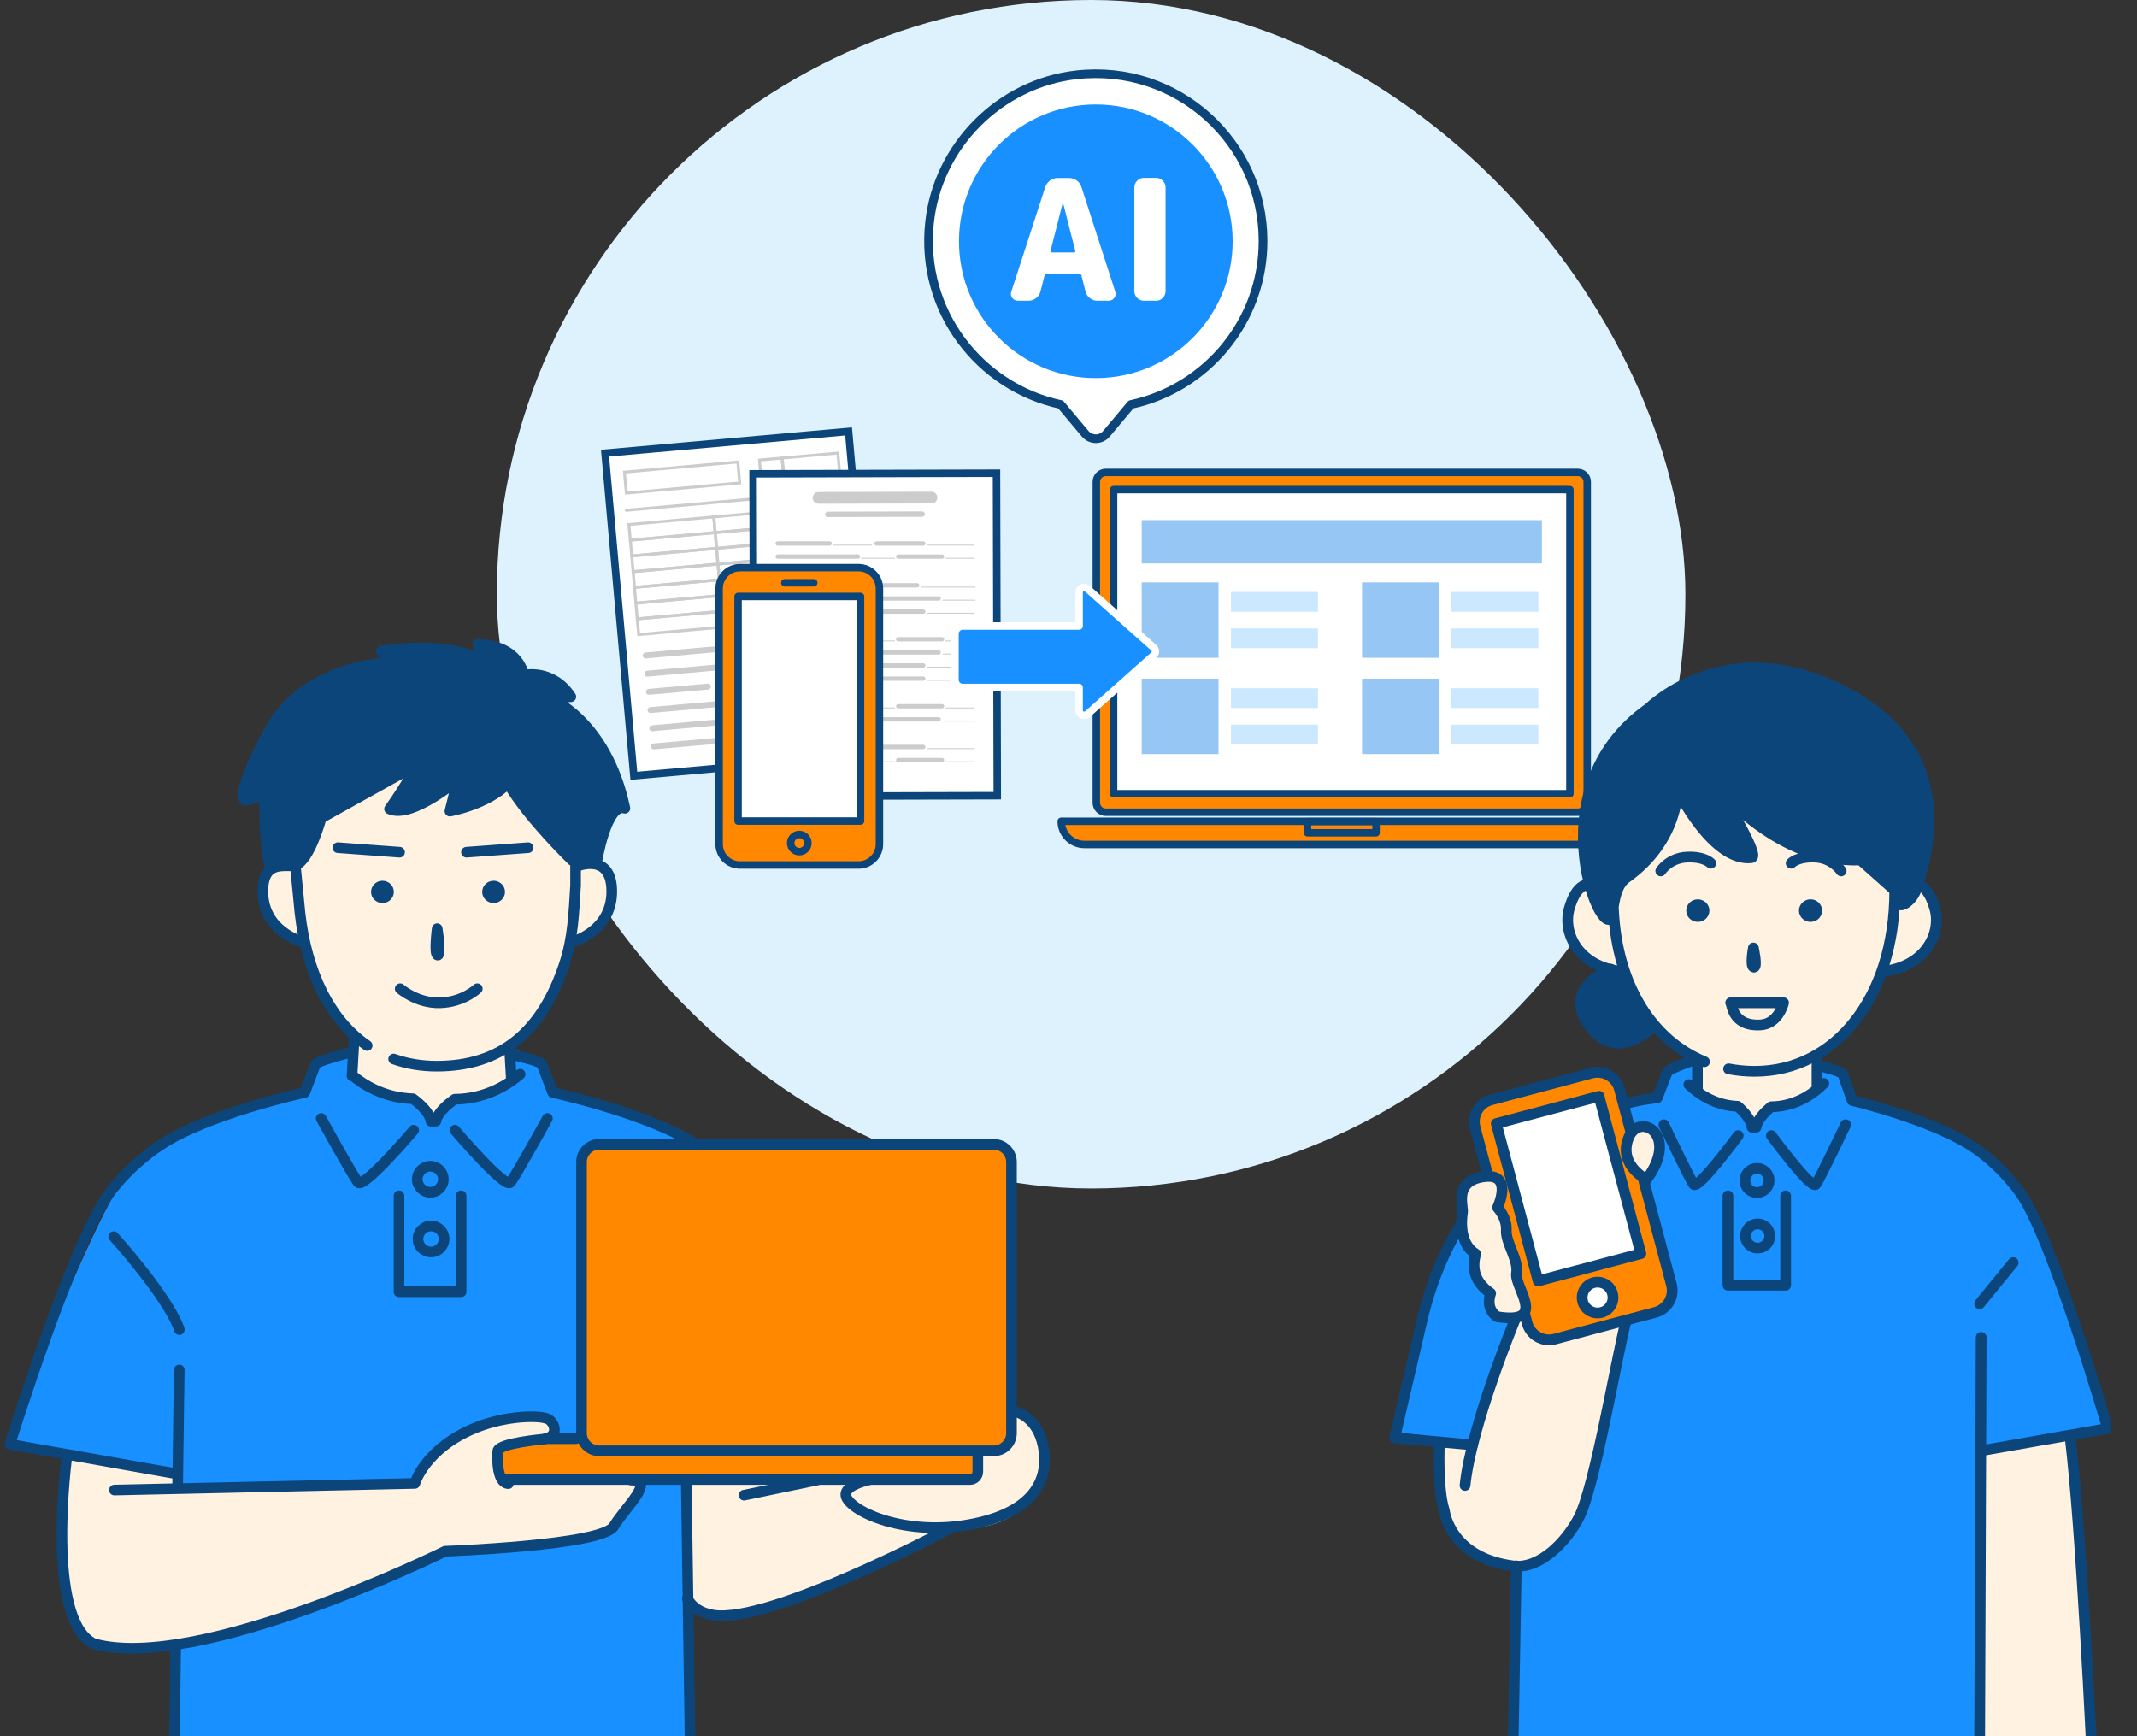 <svg width="400" height="325" viewBox="0 0 400 325" fill="none" xmlns="http://www.w3.org/2000/svg">
<rect x="0" y="0" width="400" height="325" fill="#333333" stroke="none"/>
<g clip-path="url(#clip0_20986_10443)">
<rect x="93" width="222.469" height="222.469" rx="111.234" fill="#DEF2FD"/>
<path d="M158.835 80.758L113.25 84.826L118.64 145.219L164.225 141.151L158.835 80.758Z" fill="white" stroke="#0C457A" stroke-width="1.399" stroke-miterlimit="10"/>
<path d="M157.667 92.188L117.254 95.795C117.102 95.805 116.968 95.7 116.949 95.547C116.939 95.394 117.044 95.26 117.197 95.242L157.609 91.634C157.762 91.625 157.896 91.73 157.915 91.882C157.924 92.035 157.819 92.169 157.667 92.188Z" fill="#CCCCCC"/>
<path d="M138.756 90.651L116.99 92.598L116.589 88.132L138.356 86.186L138.756 90.651ZM117.477 92.007L138.165 90.155L137.859 86.768L117.171 88.619L117.477 92.007Z" fill="#CCCCCC"/>
<path d="M134.158 99.946L117.736 101.415L117.421 97.932L133.843 96.463L134.158 99.946ZM118.222 100.824L133.567 99.45L133.357 97.045L118.012 98.419L118.222 100.824Z" fill="#CCCCCC"/>
<path d="M158.226 97.798L133.616 99.993L133.302 96.51L157.912 94.315L158.226 97.798ZM134.113 99.402L157.635 97.302L157.425 94.897L133.903 96.997L134.113 99.402Z" fill="#CCCCCC"/>
<path d="M134.427 102.885L118.004 104.355L117.689 100.872L134.112 99.402L134.427 102.885ZM118.491 103.763L133.835 102.389L133.625 99.984L118.281 101.359L118.491 103.763Z" fill="#CCCCCC"/>
<path d="M158.491 100.738L133.881 102.933L133.566 99.45L158.176 97.255L158.491 100.738ZM134.377 102.351L157.9 100.251L157.69 97.847L134.167 99.946L134.377 102.351Z" fill="#CCCCCC"/>
<path d="M134.68 105.833L118.257 107.302L117.942 103.819L134.365 102.35L134.68 105.833ZM118.753 106.711L134.098 105.336L133.888 102.932L118.544 104.306L118.753 106.711Z" fill="#CCCCCC"/>
<path d="M158.747 103.688L147.811 104.661L147.496 101.178L158.432 100.205L158.747 103.688ZM148.307 104.07L158.165 103.192L157.955 100.787L148.098 101.665L148.307 104.07Z" fill="#CCCCCC"/>
<path d="M134.948 108.775L118.526 110.245L118.211 106.762L134.633 105.292L134.948 108.775ZM119.012 109.653L134.357 108.279L134.147 105.874L118.802 107.248L119.012 109.653Z" fill="#CCCCCC"/>
<path d="M159.015 106.626L148.08 107.599L147.765 104.116L158.7 103.143L159.015 106.626ZM148.576 107.017L158.433 106.139L158.223 103.734L148.366 104.612L148.576 107.017Z" fill="#CCCCCC"/>
<path d="M148.354 104.612L134.146 105.881L133.831 102.398L148.04 101.129L148.354 104.612ZM134.632 105.289L147.763 104.116L147.553 101.711L134.422 102.885L134.632 105.289Z" fill="#CCCCCC"/>
<path d="M135.194 111.721L118.771 113.191L118.457 109.708L134.879 108.238L135.194 111.721ZM119.258 112.599L134.602 111.225L134.392 108.82L119.048 110.194L119.258 112.599Z" fill="#CCCCCC"/>
<path d="M159.262 109.575L134.652 111.77L134.337 108.287L158.947 106.092L159.262 109.575ZM135.149 111.178L158.671 109.079L158.461 106.674L134.939 108.773L135.149 111.178Z" fill="#CCCCCC"/>
<path d="M135.459 114.672L119.036 116.142L118.721 112.659L135.144 111.189L135.459 114.672ZM119.523 115.55L134.867 114.176L134.657 111.772L119.313 113.146L119.523 115.55Z" fill="#CCCCCC"/>
<path d="M159.527 112.524L134.917 114.719L134.602 111.236L159.212 109.041L159.527 112.524ZM135.413 114.127L158.935 112.028L158.725 109.623L135.203 111.722L135.413 114.127Z" fill="#CCCCCC"/>
<path d="M135.72 117.61L119.297 119.08L118.982 115.596L135.405 114.127L135.72 117.61ZM119.784 118.488L135.128 117.114L134.918 114.709L119.574 116.083L119.784 118.488Z" fill="#CCCCCC"/>
<path d="M159.786 115.463L148.851 116.437L148.536 112.954L159.472 111.98L159.786 115.463ZM149.347 115.855L159.204 114.977L158.994 112.572L149.137 113.45L149.347 115.855Z" fill="#CCCCCC"/>
<path d="M149.394 116.387L135.185 117.656L134.87 114.173L149.079 112.904L149.394 116.387ZM135.672 117.074L148.802 115.901L148.592 113.496L135.462 114.67L135.672 117.074Z" fill="#CCCCCC"/>
<path d="M148.619 107.552L134.41 108.821L134.095 105.338L148.304 104.069L148.619 107.552ZM134.897 108.239L148.027 107.066L147.818 104.661L134.687 105.835L134.897 108.239Z" fill="#CCCCCC"/>
<path d="M147.047 89.906L142.257 90.336L141.856 85.87L146.647 85.44L147.047 89.906ZM142.744 89.754L146.456 89.42L146.15 86.032L142.438 86.366L142.744 89.754Z" fill="#CCCCCC"/>
<path d="M157.476 88.981L146.502 89.964L146.101 85.499L157.075 84.516L157.476 88.981ZM146.998 89.373L156.894 88.485L156.589 85.098L146.693 85.985L146.998 89.373Z" fill="#CCCCCC"/>
<path d="M137.813 121.742L120.903 123.25C120.598 123.278 120.331 123.049 120.302 122.744C120.274 122.439 120.503 122.172 120.808 122.143L137.717 120.635C138.023 120.607 138.29 120.836 138.318 121.141C138.347 121.446 138.118 121.714 137.813 121.742Z" fill="#CCCCCC"/>
<path d="M138.72 131.961L121.811 133.469C121.505 133.497 121.238 133.268 121.209 132.963C121.181 132.658 121.41 132.39 121.715 132.362L138.624 130.854C138.93 130.825 139.197 131.054 139.226 131.36C139.254 131.665 139.025 131.932 138.72 131.961Z" fill="#CCCCCC"/>
<path d="M139.332 138.767L122.423 140.274C122.118 140.303 121.851 140.074 121.822 139.769C121.793 139.463 122.022 139.196 122.328 139.167L139.237 137.66C139.542 137.631 139.809 137.86 139.838 138.165C139.867 138.471 139.638 138.738 139.332 138.767Z" fill="#CCCCCC"/>
<path d="M135.834 125.349L121.206 126.656C120.9 126.685 120.633 126.456 120.605 126.15C120.576 125.845 120.805 125.578 121.11 125.549L135.739 124.242C136.044 124.213 136.312 124.442 136.34 124.747C136.369 125.053 136.14 125.32 135.834 125.349Z" fill="#CCCCCC"/>
<path d="M136.746 135.57L122.117 136.878C121.812 136.906 121.544 136.677 121.516 136.372C121.487 136.066 121.716 135.799 122.021 135.771L136.65 134.463C136.955 134.435 137.223 134.664 137.251 134.969C137.28 135.274 137.051 135.542 136.746 135.57Z" fill="#CCCCCC"/>
<path d="M132.566 129.073L121.516 130.056C121.21 130.085 120.943 129.856 120.915 129.55C120.886 129.245 121.115 128.978 121.42 128.949L132.471 127.966C132.776 127.938 133.043 128.167 133.072 128.472C133.1 128.777 132.871 129.045 132.566 129.073Z" fill="#CCCCCC"/>
<path d="M158.947 119.852L142.038 121.359C141.732 121.388 141.465 121.159 141.436 120.853C141.408 120.548 141.637 120.281 141.942 120.252L158.851 118.745C159.157 118.716 159.424 118.945 159.453 119.25C159.481 119.556 159.252 119.823 158.947 119.852Z" fill="#CCCCCC"/>
<path d="M159.854 130.07L142.945 131.578C142.639 131.607 142.372 131.378 142.344 131.072C142.315 130.767 142.544 130.5 142.849 130.471L159.759 128.963C160.064 128.935 160.331 129.164 160.36 129.469C160.388 129.774 160.159 130.042 159.854 130.07Z" fill="#CCCCCC"/>
<path d="M160.466 136.885L143.557 138.392C143.252 138.421 142.985 138.192 142.956 137.887C142.927 137.581 143.156 137.314 143.462 137.286L160.371 135.778C160.676 135.749 160.944 135.978 160.972 136.284C161.001 136.589 160.772 136.856 160.466 136.885Z" fill="#CCCCCC"/>
<path d="M156.961 123.458L142.332 124.765C142.027 124.794 141.76 124.565 141.731 124.26C141.703 123.954 141.932 123.687 142.237 123.658L156.866 122.351C157.171 122.322 157.438 122.551 157.467 122.857C157.495 123.162 157.266 123.429 156.961 123.458Z" fill="#CCCCCC"/>
<path d="M157.88 133.68L143.251 134.987C142.946 135.016 142.679 134.787 142.65 134.481C142.621 134.176 142.85 133.909 143.156 133.88L157.784 132.573C158.09 132.544 158.357 132.773 158.385 133.078C158.414 133.384 158.185 133.651 157.88 133.68Z" fill="#CCCCCC"/>
<path d="M153.7 127.191L142.65 128.174C142.345 128.203 142.077 127.974 142.049 127.669C142.02 127.363 142.249 127.096 142.555 127.067L153.605 126.084C153.91 126.056 154.177 126.285 154.206 126.59C154.235 126.896 154.006 127.163 153.7 127.191Z" fill="#CCCCCC"/>
<path d="M186.523 88.583L140.958 88.694L141.105 149.06L186.67 148.949L186.523 88.583Z" fill="white" stroke="#0C457A" stroke-width="1.399" stroke-miterlimit="10"/>
<path d="M174.351 94.241L153.214 94.298C152.613 94.298 152.117 93.811 152.117 93.201C152.117 92.599 152.604 92.103 153.214 92.103L174.351 92.046C174.952 92.046 175.448 92.533 175.448 93.143C175.448 93.745 174.962 94.241 174.351 94.241Z" fill="#CCCCCC"/>
<path d="M172.597 96.742L154.963 96.79C154.686 96.79 154.457 96.57 154.457 96.284C154.457 96.007 154.676 95.778 154.963 95.778L172.597 95.731C172.874 95.731 173.103 95.95 173.103 96.236C173.103 96.513 172.883 96.742 172.597 96.742Z" fill="#CCCCCC"/>
<path d="M152.385 109.978H145.572C145.343 109.978 145.161 109.797 145.161 109.568C145.161 109.339 145.343 109.157 145.572 109.157H152.385C152.614 109.157 152.795 109.339 152.795 109.568C152.795 109.797 152.614 109.978 152.385 109.978Z" fill="#CCCCCC"/>
<path d="M171.668 109.978H164.072C163.843 109.978 163.662 109.797 163.662 109.568C163.662 109.339 163.843 109.157 164.072 109.157H171.668C171.897 109.157 172.078 109.339 172.078 109.568C172.078 109.797 171.897 109.978 171.668 109.978Z" fill="#CCCCCC"/>
<path d="M163.173 109.808H153.22C153.172 109.808 153.134 109.846 153.134 109.893V109.903C153.134 109.95 153.172 109.989 153.22 109.989H163.173C163.22 109.989 163.258 109.95 163.258 109.903V109.893C163.258 109.846 163.22 109.808 163.173 109.808Z" fill="#CCCCCC"/>
<path d="M182.52 109.808H172.567C172.52 109.808 172.481 109.846 172.481 109.893V109.903C172.481 109.95 172.52 109.989 172.567 109.989H182.52C182.567 109.989 182.606 109.95 182.606 109.903V109.893C182.606 109.846 182.567 109.808 182.52 109.808Z" fill="#CCCCCC"/>
<path d="M182.356 114.712H173.539C173.491 114.712 173.453 114.75 173.453 114.798C173.453 114.846 173.491 114.884 173.539 114.884H182.356C182.404 114.884 182.442 114.846 182.442 114.798C182.442 114.75 182.404 114.712 182.356 114.712Z" fill="#CCCCCC"/>
<path d="M155.284 114.893H145.56C145.331 114.893 145.15 114.712 145.15 114.483C145.15 114.254 145.331 114.072 145.56 114.072H155.284C155.513 114.072 155.695 114.254 155.695 114.483C155.695 114.712 155.513 114.893 155.284 114.893Z" fill="#CCCCCC"/>
<path d="M172.813 114.893H164.072C163.843 114.893 163.662 114.712 163.662 114.483C163.662 114.254 163.843 114.072 164.072 114.072H172.813C173.042 114.072 173.224 114.254 173.224 114.483C173.224 114.712 173.042 114.893 172.813 114.893Z" fill="#CCCCCC"/>
<path d="M163.169 114.712H155.964C155.917 114.712 155.878 114.75 155.878 114.798C155.878 114.846 155.917 114.884 155.964 114.884H163.169C163.217 114.884 163.255 114.846 163.255 114.798C163.255 114.75 163.217 114.712 163.169 114.712Z" fill="#CCCCCC"/>
<path d="M157.652 112.44H145.572C145.343 112.44 145.161 112.258 145.161 112.029C145.161 111.8 145.343 111.619 145.572 111.619H157.652C157.882 111.619 158.063 111.8 158.063 112.029C158.063 112.258 157.882 112.44 157.652 112.44Z" fill="#CCCCCC"/>
<path d="M175.697 111.628H164.084C163.857 111.628 163.673 111.81 163.673 112.033C163.673 112.257 163.857 112.439 164.084 112.439H175.697C175.923 112.439 176.107 112.257 176.107 112.033C176.107 111.81 175.923 111.628 175.697 111.628Z" fill="#CCCCCC"/>
<path d="M163.168 112.258H158.425C158.378 112.258 158.339 112.296 158.339 112.344C158.339 112.391 158.378 112.43 158.425 112.43H163.168C163.216 112.43 163.254 112.391 163.254 112.344C163.254 112.296 163.216 112.258 163.168 112.258Z" fill="#CCCCCC"/>
<path d="M182.512 112.258H176.491C176.443 112.258 176.405 112.296 176.405 112.344C176.405 112.391 176.443 112.43 176.491 112.43H182.512C182.56 112.43 182.598 112.391 182.598 112.344C182.598 112.296 182.56 112.258 182.512 112.258Z" fill="#CCCCCC"/>
<path d="M182.356 124.796H173.539C173.491 124.796 173.453 124.834 173.453 124.882C173.453 124.929 173.491 124.968 173.539 124.968H182.356C182.404 124.968 182.442 124.929 182.442 124.882C182.442 124.834 182.404 124.796 182.356 124.796Z" fill="#CCCCCC"/>
<path d="M155.284 124.977H145.56C145.331 124.977 145.15 124.796 145.15 124.567C145.15 124.338 145.331 124.156 145.56 124.156H155.284C155.513 124.156 155.695 124.338 155.695 124.567C155.695 124.796 155.513 124.977 155.284 124.977Z" fill="#CCCCCC"/>
<path d="M172.813 124.977H164.072C163.843 124.977 163.662 124.796 163.662 124.567C163.662 124.338 163.843 124.156 164.072 124.156H172.813C173.042 124.156 173.224 124.338 173.224 124.567C173.224 124.796 173.042 124.977 172.813 124.977Z" fill="#CCCCCC"/>
<path d="M163.169 124.796H155.964C155.917 124.796 155.878 124.834 155.878 124.882C155.878 124.929 155.917 124.968 155.964 124.968H163.169C163.217 124.968 163.255 124.929 163.255 124.882C163.255 124.834 163.217 124.796 163.169 124.796Z" fill="#CCCCCC"/>
<path d="M157.643 121.705H145.572C145.345 121.705 145.161 121.887 145.161 122.111C145.161 122.335 145.345 122.516 145.572 122.516H157.643C157.87 122.516 158.053 122.335 158.053 122.111C158.053 121.887 157.87 121.705 157.643 121.705Z" fill="#CCCCCC"/>
<path d="M175.695 122.526H164.072C163.843 122.526 163.662 122.344 163.662 122.115C163.662 121.886 163.843 121.705 164.072 121.705H175.695C175.924 121.705 176.105 121.886 176.105 122.115C176.105 122.344 175.924 122.526 175.695 122.526Z" fill="#CCCCCC"/>
<path d="M163.168 122.345H158.425C158.378 122.345 158.339 122.383 158.339 122.431C158.339 122.478 158.378 122.516 158.425 122.516H163.168C163.216 122.516 163.254 122.478 163.254 122.431C163.254 122.383 163.216 122.345 163.168 122.345Z" fill="#CCCCCC"/>
<path d="M182.512 122.345H176.491C176.443 122.345 176.405 122.383 176.405 122.431C176.405 122.478 176.443 122.516 176.491 122.516H182.512C182.56 122.516 182.598 122.478 182.598 122.431C182.598 122.383 182.56 122.345 182.512 122.345Z" fill="#CCCCCC"/>
<path d="M160.572 120.064H145.572C145.343 120.064 145.161 119.883 145.161 119.653C145.161 119.424 145.343 119.243 145.572 119.243H160.572C160.802 119.243 160.983 119.424 160.983 119.653C160.983 119.883 160.802 120.064 160.572 120.064Z" fill="#CCCCCC"/>
<path d="M176.322 119.252H168.125C167.898 119.252 167.714 119.434 167.714 119.658C167.714 119.881 167.898 120.063 168.125 120.063H176.322C176.548 120.063 176.732 119.881 176.732 119.658C176.732 119.434 176.548 119.252 176.322 119.252Z" fill="#CCCCCC"/>
<path d="M167.429 119.893H161.207C161.16 119.893 161.122 119.931 161.122 119.978C161.122 120.026 161.16 120.064 161.207 120.064H167.429C167.477 120.064 167.515 120.026 167.515 119.978C167.515 119.931 167.477 119.893 167.429 119.893Z" fill="#CCCCCC"/>
<path d="M182.362 119.893H177.028C176.98 119.893 176.942 119.931 176.942 119.978C176.942 120.026 176.98 120.064 177.028 120.064H182.362C182.41 120.064 182.448 120.026 182.448 119.978C182.448 119.931 182.41 119.893 182.362 119.893Z" fill="#CCCCCC"/>
<path d="M182.356 140.055H173.539C173.491 140.055 173.453 140.093 173.453 140.141C173.453 140.188 173.491 140.226 173.539 140.226H182.356C182.404 140.226 182.442 140.188 182.442 140.141C182.442 140.093 182.404 140.055 182.356 140.055Z" fill="#CCCCCC"/>
<path d="M155.286 139.424H145.572C145.345 139.424 145.161 139.605 145.161 139.829C145.161 140.053 145.345 140.235 145.572 140.235H155.286C155.513 140.235 155.696 140.053 155.696 139.829C155.696 139.605 155.513 139.424 155.286 139.424Z" fill="#CCCCCC"/>
<path d="M172.813 140.236H164.072C163.843 140.236 163.662 140.054 163.662 139.825C163.662 139.596 163.843 139.415 164.072 139.415H172.813C173.042 139.415 173.223 139.596 173.223 139.825C173.223 140.054 173.042 140.236 172.813 140.236Z" fill="#CCCCCC"/>
<path d="M163.169 140.055H155.964C155.917 140.055 155.878 140.093 155.878 140.141C155.878 140.188 155.917 140.226 155.964 140.226H163.169C163.217 140.226 163.255 140.188 163.255 140.141C163.255 140.093 163.217 140.055 163.169 140.055Z" fill="#CCCCCC"/>
<path d="M160.572 142.691H145.572C145.343 142.691 145.161 142.509 145.161 142.28C145.161 142.051 145.343 141.87 145.572 141.87H160.572C160.802 141.87 160.983 142.051 160.983 142.28C160.983 142.509 160.802 142.691 160.572 142.691Z" fill="#CCCCCC"/>
<path d="M176.322 141.879H168.125C167.898 141.879 167.714 142.06 167.714 142.284C167.714 142.508 167.898 142.69 168.125 142.69H176.322C176.548 142.69 176.732 142.508 176.732 142.284C176.732 142.06 176.548 141.879 176.322 141.879Z" fill="#CCCCCC"/>
<path d="M167.429 142.521H161.207C161.16 142.521 161.122 142.559 161.122 142.606C161.122 142.654 161.16 142.692 161.207 142.692H167.429C167.477 142.692 167.515 142.654 167.515 142.606C167.515 142.559 167.477 142.521 167.429 142.521Z" fill="#CCCCCC"/>
<path d="M182.362 142.521H177.028C176.98 142.521 176.942 142.559 176.942 142.606C176.942 142.654 176.98 142.692 177.028 142.692H182.362C182.41 142.692 182.448 142.654 182.448 142.606C182.448 142.559 182.41 142.521 182.362 142.521Z" fill="#CCCCCC"/>
<path d="M182.356 101.964H173.539C173.491 101.964 173.453 102.002 173.453 102.05C173.453 102.097 173.491 102.136 173.539 102.136H182.356C182.404 102.136 182.442 102.097 182.442 102.05C182.442 102.002 182.404 101.964 182.356 101.964Z" fill="#CCCCCC"/>
<path d="M155.284 102.145H145.56C145.331 102.145 145.15 101.964 145.15 101.735C145.15 101.506 145.331 101.324 145.56 101.324H155.284C155.513 101.324 155.695 101.506 155.695 101.735C155.695 101.964 155.513 102.145 155.284 102.145Z" fill="#CCCCCC"/>
<path d="M172.813 102.145H164.072C163.843 102.145 163.662 101.964 163.662 101.735C163.662 101.506 163.843 101.324 164.072 101.324H172.813C173.042 101.324 173.224 101.506 173.224 101.735C173.224 101.964 173.042 102.145 172.813 102.145Z" fill="#CCCCCC"/>
<path d="M163.169 101.964H155.964C155.917 101.964 155.878 102.002 155.878 102.05C155.878 102.097 155.917 102.136 155.964 102.136H163.169C163.217 102.136 163.255 102.097 163.255 102.05C163.255 102.002 163.217 101.964 163.169 101.964Z" fill="#CCCCCC"/>
<path d="M160.572 104.596H145.572C145.343 104.596 145.161 104.415 145.161 104.186C145.161 103.957 145.343 103.775 145.572 103.775H160.572C160.802 103.775 160.983 103.957 160.983 104.186C160.983 104.415 160.802 104.596 160.572 104.596Z" fill="#CCCCCC"/>
<path d="M176.322 103.784H168.125C167.898 103.784 167.714 103.966 167.714 104.19C167.714 104.414 167.898 104.595 168.125 104.595H176.322C176.548 104.595 176.732 104.414 176.732 104.19C176.732 103.966 176.548 103.784 176.322 103.784Z" fill="#CCCCCC"/>
<path d="M167.429 104.415H161.207C161.16 104.415 161.122 104.453 161.122 104.501C161.122 104.549 161.16 104.587 161.207 104.587H167.429C167.477 104.587 167.515 104.549 167.515 104.501C167.515 104.453 167.477 104.415 167.429 104.415Z" fill="#CCCCCC"/>
<path d="M182.362 104.415H177.028C176.98 104.415 176.942 104.453 176.942 104.501C176.942 104.549 176.98 104.587 177.028 104.587H182.362C182.41 104.587 182.448 104.549 182.448 104.501C182.448 104.453 182.41 104.415 182.362 104.415Z" fill="#CCCCCC"/>
<path d="M182.356 127.25H173.539C173.491 127.25 173.453 127.288 173.453 127.336C173.453 127.384 173.491 127.422 173.539 127.422H182.356C182.404 127.422 182.442 127.384 182.442 127.336C182.442 127.288 182.404 127.25 182.356 127.25Z" fill="#CCCCCC"/>
<path d="M155.286 126.619H145.572C145.345 126.619 145.161 126.801 145.161 127.025C145.161 127.249 145.345 127.43 145.572 127.43H155.286C155.513 127.43 155.696 127.249 155.696 127.025C155.696 126.801 155.513 126.619 155.286 126.619Z" fill="#CCCCCC"/>
<path d="M172.815 126.619H164.084C163.857 126.619 163.673 126.801 163.673 127.025C163.673 127.249 163.857 127.43 164.084 127.43H172.815C173.042 127.43 173.225 127.249 173.225 127.025C173.225 126.801 173.042 126.619 172.815 126.619Z" fill="#CCCCCC"/>
<path d="M163.169 127.25H155.964C155.917 127.25 155.878 127.288 155.878 127.336C155.878 127.384 155.917 127.422 155.964 127.422H163.169C163.217 127.422 163.255 127.384 163.255 127.336C163.255 127.288 163.217 127.25 163.169 127.25Z" fill="#CCCCCC"/>
<path d="M157.652 135.066H145.572C145.343 135.066 145.161 134.884 145.161 134.655C145.161 134.426 145.343 134.245 145.572 134.245H157.652C157.882 134.245 158.063 134.426 158.063 134.655C158.063 134.884 157.882 135.066 157.652 135.066Z" fill="#CCCCCC"/>
<path d="M175.695 135.066H164.072C163.843 135.066 163.662 134.884 163.662 134.655C163.662 134.426 163.843 134.245 164.072 134.245H175.695C175.924 134.245 176.105 134.426 176.105 134.655C176.105 134.884 175.924 135.066 175.695 135.066Z" fill="#CCCCCC"/>
<path d="M163.168 134.886H158.425C158.378 134.886 158.339 134.924 158.339 134.972C158.339 135.019 158.378 135.058 158.425 135.058H163.168C163.216 135.058 163.254 135.019 163.254 134.972C163.254 134.924 163.216 134.886 163.168 134.886Z" fill="#CCCCCC"/>
<path d="M182.512 134.886H176.491C176.443 134.886 176.405 134.924 176.405 134.972C176.405 135.019 176.443 135.058 176.491 135.058H182.512C182.56 135.058 182.598 135.019 182.598 134.972C182.598 134.924 182.56 134.886 182.512 134.886Z" fill="#CCCCCC"/>
<path d="M160.572 132.614H145.572C145.343 132.614 145.161 132.432 145.161 132.203C145.161 131.974 145.343 131.793 145.572 131.793H160.572C160.802 131.793 160.983 131.974 160.983 132.203C160.983 132.432 160.802 132.614 160.572 132.614Z" fill="#CCCCCC"/>
<path d="M176.322 131.793H168.125C167.898 131.793 167.714 131.975 167.714 132.199C167.714 132.423 167.898 132.604 168.125 132.604H176.322C176.548 132.604 176.732 132.423 176.732 132.199C176.732 131.975 176.548 131.793 176.322 131.793Z" fill="#CCCCCC"/>
<path d="M167.429 132.433H161.207C161.16 132.433 161.122 132.471 161.122 132.519C161.122 132.566 161.16 132.604 161.207 132.604H167.429C167.477 132.604 167.515 132.566 167.515 132.519C167.515 132.471 167.477 132.433 167.429 132.433Z" fill="#CCCCCC"/>
<path d="M182.362 132.433H177.028C176.98 132.433 176.942 132.471 176.942 132.519C176.942 132.566 176.98 132.604 177.028 132.604H182.362C182.41 132.604 182.448 132.566 182.448 132.519C182.448 132.471 182.41 132.433 182.362 132.433Z" fill="#CCCCCC"/>
<path d="M160.7 106.258H138.514C136.353 106.258 134.602 108.009 134.602 110.17V158.007C134.602 160.167 136.353 161.919 138.514 161.919H160.7C162.861 161.919 164.613 160.167 164.613 158.007V110.17C164.613 108.009 162.861 106.258 160.7 106.258Z" fill="#FF8800" stroke="#0C457A" stroke-width="1.399" stroke-linecap="round" stroke-linejoin="round"/>
<path d="M161.071 111.648H138.15V153.693H161.071V111.648Z" fill="white" stroke="#0C457A" stroke-width="1.399" stroke-linecap="round" stroke-linejoin="round"/>
<path d="M146.901 109.09H152.321" stroke="#0C457A" stroke-width="1.399" stroke-linecap="round" stroke-linejoin="round"/>
<path d="M149.61 159.428C150.501 159.428 151.223 158.705 151.223 157.815C151.223 156.924 150.501 156.202 149.61 156.202C148.719 156.202 147.997 156.924 147.997 157.815C147.997 158.705 148.719 159.428 149.61 159.428Z" stroke="#0C457A" stroke-width="1.399" stroke-linecap="round" stroke-linejoin="round"/>
<path d="M295.318 88.431H206.983C206.003 88.431 205.208 89.225 205.208 90.206V150.266C205.208 151.246 206.003 152.041 206.983 152.041H295.318C296.298 152.041 297.093 151.246 297.093 150.266V90.206C297.093 89.225 296.298 88.431 295.318 88.431Z" fill="#FF8800" stroke="#0C457A" stroke-width="1.399" stroke-miterlimit="10"/>
<path d="M198.642 153.729H303.657C303.657 156.133 301.71 158.08 299.306 158.08H202.993C200.589 158.08 198.642 156.133 198.642 153.729Z" fill="#FF8800" stroke="#0C457A" stroke-width="1.399" stroke-linecap="round" stroke-linejoin="round"/>
<path d="M293.855 148.578V91.657H208.44V148.578H293.855Z" fill="white" stroke="#0C457A" stroke-width="1.399" stroke-linecap="round" stroke-linejoin="round"/>
<path d="M257.569 153.797H244.734V155.887H257.569V153.797Z" fill="#FF8800" stroke="#0C457A" stroke-width="1.399" stroke-linecap="round" stroke-linejoin="round"/>
<path d="M288.608 105.464V97.362H213.709V105.464H288.608Z" fill="#95C6F4"/>
<path d="M228.082 109.015H213.702V123.128H228.082V109.015Z" fill="#95C6F4"/>
<path d="M228.082 127.039H213.702V141.152H228.082V127.039Z" fill="#95C6F4"/>
<path d="M246.69 110.809H230.41V114.511H246.69V110.809Z" fill="#CCE8FF"/>
<path d="M246.69 117.632H230.41V121.334H246.69V117.632Z" fill="#CCE8FF"/>
<path d="M246.69 128.833H230.41V132.535H246.69V128.833Z" fill="#CCE8FF"/>
<path d="M246.69 135.647H230.41V139.35H246.69V135.647Z" fill="#CCE8FF"/>
<path d="M269.332 109.015H254.952V123.128H269.332V109.015Z" fill="#95C6F4"/>
<path d="M269.332 127.039H254.952V141.152H269.332V127.039Z" fill="#95C6F4"/>
<path d="M287.933 110.809H271.653V114.511H287.933V110.809Z" fill="#CCE8FF"/>
<path d="M287.933 117.632H271.653V121.334H287.933V117.632Z" fill="#CCE8FF"/>
<path d="M287.933 128.833H271.653V132.535H287.933V128.833Z" fill="#CCE8FF"/>
<path d="M287.933 135.646H271.653V139.349H287.933V135.646Z" fill="#CCE8FF"/>
<path d="M215.956 121.239L203.56 110.217C202.949 109.673 201.985 110.112 201.985 110.923V117.183H180.2C179.398 117.183 178.75 117.832 178.75 118.634V127.241C178.75 128.043 179.398 128.692 180.2 128.692H201.985V132.967C201.985 133.787 202.949 134.217 203.56 133.673L215.956 122.651C216.376 122.269 216.376 121.611 215.956 121.229V121.239Z" fill="#1890FF" stroke="white" stroke-width="1.399" stroke-linecap="round" stroke-linejoin="round"/>
<g clip-path="url(#clip1_20986_10443)">
<path d="M236.414 45.112C236.414 26.641 220.422 11.912 201.537 14.002C187.118 15.597 175.501 27.296 173.985 41.714C172.24 58.223 183.353 72.458 198.53 75.718L203.122 81.194C204.166 82.434 206.072 82.434 207.105 81.194L211.697 75.718C225.818 72.688 236.414 60.151 236.414 45.124V45.112Z" fill="white" stroke="#0C457A" stroke-width="1.626" stroke-linecap="round" stroke-linejoin="round"/>
<path d="M205.114 70.778C219.259 70.778 230.725 59.311 230.725 45.166C230.725 31.021 219.259 19.554 205.114 19.554C190.968 19.554 179.502 31.021 179.502 45.166C179.502 59.311 190.968 70.778 205.114 70.778Z" fill="#1890FF"/>
<path d="M190.521 56.293C190.084 56.293 189.728 56.109 189.464 55.753C189.2 55.397 189.143 55.007 189.292 54.594L195.652 35.02C195.824 34.515 196.123 34.102 196.548 33.792C196.972 33.482 197.454 33.321 197.983 33.321H200.06C200.6 33.321 201.094 33.482 201.541 33.792C201.978 34.102 202.276 34.515 202.425 35.02L208.751 54.594C208.9 55.019 208.843 55.397 208.579 55.753C208.315 56.109 207.97 56.293 207.522 56.293H205.41C204.882 56.293 204.411 56.132 203.998 55.799C203.573 55.478 203.309 55.065 203.183 54.559L202.425 51.575C202.402 51.402 202.299 51.322 202.115 51.322H195.824C195.652 51.322 195.549 51.402 195.514 51.575L194.757 54.559C194.63 55.065 194.355 55.478 193.942 55.799C193.517 56.121 193.046 56.293 192.53 56.293H190.543H190.521ZM198.924 37.971L196.628 47.005C196.605 47.063 196.628 47.132 196.674 47.178C196.731 47.235 196.789 47.258 196.846 47.258H201.059C201.117 47.258 201.174 47.235 201.231 47.178C201.289 47.12 201.3 47.063 201.277 47.005L198.981 37.971C198.981 37.971 198.981 37.936 198.947 37.936C198.924 37.936 198.912 37.936 198.912 37.971H198.924Z" fill="white"/>
<path d="M214.084 56.293C213.602 56.293 213.189 56.11 212.844 55.754C212.5 55.398 212.328 54.973 212.328 54.491V35.101C212.328 34.619 212.5 34.194 212.844 33.838C213.189 33.483 213.602 33.299 214.084 33.299H216.414C216.897 33.299 217.31 33.483 217.654 33.838C217.999 34.194 218.171 34.619 218.171 35.101V54.491C218.171 54.973 217.999 55.398 217.654 55.754C217.31 56.11 216.897 56.293 216.414 56.293H214.084Z" fill="white"/>
</g>
<path d="M12.047 272.293C13.041 272.045 32.31 275.503 32.31 275.503L33.055 278.464L77.308 277.72C77.308 277.72 80.525 269.083 89.179 266.865C97.834 264.648 100.305 264.896 102.527 265.144C104.749 265.392 103.272 269.098 103.272 269.098C103.272 269.098 94.369 269.594 93.638 271.067C92.907 272.541 93.141 277.239 95.115 277.239C97.088 277.239 118.213 276.159 119.938 277.399C121.663 278.639 116.415 285.526 112.482 287.218C105.758 290.122 83.01 290.559 83.01 290.559C83.01 290.559 43.464 309.497 29.064 308.534C14.664 307.571 15.667 308.948 12.758 299.581C9.848 290.214 12.077 272.307 12.077 272.307L12.047 272.293Z" fill="#FFF2E1"/>
<path d="M128.663 277.253V298.408C128.663 298.408 128.4 303.5 139.656 301.355C150.913 299.211 177.214 286.357 177.214 286.357C177.214 286.357 192.505 287.422 194.391 276.713C196.277 266.004 189.567 263.319 189.567 263.319C189.567 263.319 190.912 268.411 189.026 269.739C187.14 271.067 183.12 270.804 183.12 270.804V275.896C183.12 275.896 183.383 276.436 178.559 276.436C173.734 276.436 128.648 277.238 128.648 277.238L128.663 277.253Z" fill="#FFF2E1"/>
<path d="M55.152 161.875C55.152 161.875 48.719 160.591 48.895 167.011C49.07 173.43 56.994 176.377 56.994 176.377C56.994 176.377 60.122 190.705 66.379 193.812C66.189 196.38 66.379 201.341 66.379 201.341C66.379 201.341 72.636 205.557 76.862 205.382C78.513 206.491 81.087 209.978 81.087 209.978L84.405 206.301C84.405 206.301 93.601 203.909 95.077 202.085C95.077 198.233 95.267 195.84 95.267 195.84C95.267 195.84 105.749 187.758 106.86 176.567C109.989 175.283 114.77 172.161 114.77 167.755C114.77 163.349 112.562 160.226 108.147 162.065C106.86 161.335 95.267 146.643 95.267 146.643C95.267 146.643 87.914 151.969 84.595 151.969C84.785 148.846 85.516 146.454 85.516 146.454C85.516 146.454 77.417 152.698 72.826 151.589C73.558 148.277 78.163 143.142 78.163 143.142L60.502 152.596C60.502 152.596 58.105 162.138 55.166 161.86L55.152 161.875Z" fill="#FFF2E1"/>
<path d="M50.935 161.627L49.488 148.321C49.488 148.321 47.456 150.349 46.008 149.766C44.561 149.182 46.301 142.821 50.642 136.751C54.984 130.682 62.572 123.971 73.931 123.971C73.069 122.935 71.694 121.913 71.694 121.913C71.694 121.913 84.779 119.681 90.29 123.635C89.428 121.913 89.428 120.892 89.428 120.892C89.428 120.892 96.313 120.031 97.688 125.882C99.749 126.918 105.436 126.568 106.635 130.346L102.848 130.522C102.848 130.522 113.871 138.429 116.795 149.415C114.208 152.859 111.971 155.602 111.795 160.752C110.07 161.613 108.141 162.05 108.141 162.05L95.261 146.629C95.261 146.629 89.062 151.91 84.589 151.954C85.276 149.751 85.51 146.439 85.51 146.439C85.51 146.439 78.77 152.042 72.82 151.575C74.618 149.051 78.156 143.127 78.156 143.127L60.145 153.69C60.145 153.69 57.397 161.598 55.16 161.846C53.259 161.934 50.935 161.613 50.935 161.613V161.627Z" fill="#0C457A"/>
<path d="M97.639 269.887L108.662 269.069V217.217C108.662 217.217 108.559 214.095 114.963 213.89C121.366 213.686 185.282 214.299 185.282 214.299C185.282 214.299 189.2 212.854 189.405 219.026C189.609 225.198 189.2 268.428 189.2 268.428C189.2 268.428 187.548 271.302 185.487 271.521C183.425 271.739 183.104 270.82 183.104 270.82L183.235 274.03C183.235 274.03 183.235 276.715 180.969 276.992C178.703 277.269 93.794 276.846 93.794 276.846L93.589 271.039L97.624 269.872L97.639 269.887Z" fill="#FF8800"/>
<path d="M66.382 201.343L66.499 196.937C66.499 196.937 58.722 198.192 58.473 199.198C58.225 200.205 56.719 204.713 56.719 204.713C56.719 204.713 31.617 209.98 24.337 218.997C17.056 228.014 1.501 270.076 1.501 270.076L32.304 275.489L33.05 278.451L77.303 277.707C77.303 277.707 80.314 268.311 91.104 266.064C101.893 263.817 103.647 266.064 103.647 266.823C103.647 267.581 103.252 269.084 103.252 269.084H108.676V217.232C108.676 217.232 108.428 214.226 113.193 213.978C117.959 213.73 129.26 213.978 129.26 213.978C129.26 213.978 113.15 206.056 103.413 204.713C102.477 202.569 101.659 198.95 101.659 198.95L95.285 195.843C95.636 201.956 95.679 202.189 95.679 202.189C95.679 202.189 87.785 206.902 84.422 206.318L81.82 209.484L76.879 205.399C76.879 205.399 72.04 205.764 66.397 201.358L66.382 201.343Z" fill="#1890FF"/>
<path d="M128.66 277.254L129.084 328.45L32.494 327.181L32.816 307.907C32.816 307.907 76.484 297.505 82.989 290.531C94.246 289.889 112.228 287.963 113.968 286.606C117.637 282.944 119.933 277.371 119.933 277.371L128.675 277.239L128.66 277.254Z" fill="#1890FF"/>
<path d="M68.729 195.71C61.756 190.925 57.399 182.025 56.142 170.834L55.294 162.139" stroke="#0C457A" stroke-width="1.991" stroke-linecap="round" stroke-linejoin="round"/>
<path d="M107.735 162.108V165.756C107.414 170.862 107.268 175.502 105.674 180.36C101.449 193.229 93.73 199.575 81.742 199.575C78.833 199.575 76.143 199.108 73.687 198.233" stroke="#0C457A" stroke-width="1.991" stroke-linecap="round" stroke-linejoin="round"/>
<path d="M107.959 162.168C107.959 162.168 114.509 159.425 114.509 166.866C114.509 174.307 107.243 176.262 107.243 176.262" stroke="#0C457A" stroke-width="1.991" stroke-linecap="round" stroke-linejoin="round"/>
<path d="M72.725 166.953C72.725 167.551 72.214 168.047 71.585 168.047C70.957 168.047 70.445 167.551 70.445 166.953C70.445 166.354 70.957 165.858 71.585 165.858C72.214 165.858 72.725 166.354 72.725 166.953Z" fill="#0C457A" stroke="#0C457A" stroke-width="1.991" stroke-linecap="round" stroke-linejoin="round"/>
<path d="M93.532 166.953C93.532 167.551 93.02 168.047 92.392 168.047C91.763 168.047 91.251 167.551 91.251 166.953C91.251 166.354 91.763 165.858 92.392 165.858C93.02 165.858 93.532 166.354 93.532 166.953Z" fill="#0C457A" stroke="#0C457A" stroke-width="1.991" stroke-linecap="round" stroke-linejoin="round"/>
<path d="M81.834 173.839C81.834 173.839 81.206 178.697 81.922 178.785C82.638 178.872 81.834 173.839 81.834 173.839Z" stroke="#0C457A" stroke-width="1.991" stroke-linecap="round" stroke-linejoin="round"/>
<path d="M74.908 185.074C74.908 185.074 78.037 187.832 82.364 187.715C86.692 187.598 89.338 185.074 89.338 185.074" stroke="#0C457A" stroke-width="1.991" stroke-linecap="round" stroke-linejoin="round"/>
<path d="M63.24 158.68L74.789 159.526" stroke="#0C457A" stroke-width="1.991" stroke-linecap="round" stroke-linejoin="round"/>
<path d="M98.848 158.68L87.314 159.526" stroke="#0C457A" stroke-width="1.991" stroke-linecap="round" stroke-linejoin="round"/>
<path d="M65.96 201.312C68.095 203.092 71.954 205.513 77.305 205.674C80.682 208.198 80.653 209.861 80.653 209.861H81.603C81.603 209.861 81.632 208.213 85.126 205.761C91.135 205.718 95.36 202.814 97.363 201.078" stroke="#0C457A" stroke-width="1.991" stroke-linecap="round" stroke-linejoin="round"/>
<path d="M85.148 211.554C85.148 211.554 94.534 222.598 95.543 221.344C96.551 220.089 102.458 209.365 102.458 209.365" stroke="#0C457A" stroke-width="1.991" stroke-linecap="round" stroke-linejoin="round"/>
<path d="M96.133 197.52C96.133 197.52 101.221 198.555 101.469 199.285C101.718 200.014 103.443 204.494 103.443 204.494C103.443 204.494 121.805 208.506 130.518 214.386" stroke="#0C457A" stroke-width="1.991" stroke-linecap="round" stroke-linejoin="round"/>
<path d="M77.431 211.554C77.431 211.554 68.046 222.598 67.037 221.344C66.028 220.089 60.122 209.365 60.122 209.365" stroke="#0C457A" stroke-width="1.991" stroke-linecap="round" stroke-linejoin="round"/>
<path d="M82.988 220.745C82.988 222.087 81.891 223.182 80.546 223.182C79.201 223.182 78.105 222.087 78.105 220.745C78.105 219.403 79.201 218.309 80.546 218.309C81.891 218.309 82.988 219.403 82.988 220.745Z" stroke="#0C457A" stroke-width="1.991" stroke-linecap="round" stroke-linejoin="round"/>
<path d="M80.683 234.358C82.031 234.358 83.124 233.268 83.124 231.922C83.124 230.576 82.031 229.485 80.683 229.485C79.335 229.485 78.242 230.576 78.242 231.922C78.242 233.268 79.335 234.358 80.683 234.358Z" stroke="#0C457A" stroke-width="1.991" stroke-linecap="round" stroke-linejoin="round"/>
<path d="M86.307 223.839V241.799H74.685V223.839" stroke="#0C457A" stroke-width="1.991" stroke-linecap="round" stroke-linejoin="round"/>
<path d="M65.547 197.023C65.547 197.023 59.29 198.57 59.027 199.285C58.764 200 57.054 204.493 57.054 204.493C57.054 204.493 38.692 208.506 29.979 214.385C29.979 214.385 25.037 217.42 20.739 222.979C13.795 231.923 1.851 270.352 1.851 270.352L33.063 275.882" stroke="#0C457A" stroke-width="1.991" stroke-linecap="round" stroke-linejoin="round"/>
<path d="M186.01 214.209H112.168C110.335 214.209 108.849 215.692 108.849 217.521V268.265C108.849 270.094 110.335 271.577 112.168 271.577H186.01C187.843 271.577 189.329 270.094 189.329 268.265V217.521C189.329 215.692 187.843 214.209 186.01 214.209Z" stroke="#0C457A" stroke-width="1.991" stroke-linecap="round" stroke-linejoin="round"/>
<path d="M66.31 193.916L65.886 201.386" stroke="#0C457A" stroke-width="1.991" stroke-linecap="round" stroke-linejoin="round"/>
<path d="M95.371 196.06L95.708 201.998" stroke="#0C457A" stroke-width="1.991" stroke-linecap="round" stroke-linejoin="round"/>
<path d="M107.125 161.072C107.125 161.072 98.894 153.164 95.093 146.628C91.161 150.611 84.217 151.836 84.217 151.836L85.679 145.971C85.679 145.971 76.995 153.31 72.916 151.428C76.322 146.672 78.018 143.17 78.018 143.17L60.124 153.12C60.124 153.12 57.946 161.174 55.241 161.976C53.691 162.443 49.203 160.692 49.203 166.849C49.203 174.29 56.469 176.245 56.469 176.245" stroke="#0C457A" stroke-width="1.991" stroke-linecap="round" stroke-linejoin="round"/>
<path d="M50.507 162.021C49.337 158.068 49.571 148.876 49.571 148.876L46.004 149.81C46.004 149.81 43.431 149.751 50.39 136.795C57.334 123.854 74.058 123.956 74.058 123.956L71.383 121.885C85.301 119.798 90.359 123.84 90.359 123.84L89.438 120.601C97.318 120.834 98.019 126.393 98.019 126.393C98.019 126.393 103.385 125.094 106.85 130.42L102.844 130.682C102.844 130.682 113.472 134.738 116.966 151.298C113.487 150.116 111.659 161.525 111.659 161.525" stroke="#0C457A" stroke-width="1.991" stroke-linecap="round" stroke-linejoin="round"/>
<path d="M102.096 269.303H107.812" stroke="#0C457A" stroke-width="1.991" stroke-linecap="round" stroke-linejoin="round"/>
<path d="M183.029 272.278V275.474C183.029 276.291 182.371 276.947 181.553 276.947H94.407" stroke="#0C457A" stroke-width="1.991" stroke-linecap="round" stroke-linejoin="round"/>
<path d="M21.291 231.483C21.291 231.483 31.481 242.747 33.572 248.889" stroke="#0C457A" stroke-width="1.991" stroke-linecap="round" stroke-linejoin="round"/>
<path d="M32.87 308.665L32.637 327.092L129.212 328.522L128.452 277.268" stroke="#0C457A" stroke-width="1.991" stroke-linecap="round" stroke-linejoin="round"/>
<path d="M33.55 256.446L33.258 277.66" stroke="#0C457A" stroke-width="1.991" stroke-linecap="round" stroke-linejoin="round"/>
<path d="M12.539 272.452C12.539 272.452 8.359 303.234 17.582 307.687C37.26 313.173 83.311 290.369 83.311 290.369C83.311 290.369 112.711 289.333 114.889 285.7C117.082 282.067 122.827 277.048 118.091 277.048" stroke="#0C457A" stroke-width="1.991" stroke-linecap="round" stroke-linejoin="round"/>
<path d="M21.411 278.916L77.652 277.676C77.652 277.676 79.582 271.052 89.128 267.215C94.947 264.88 101.409 264.88 102.68 265.683C103.952 266.485 104.581 268.834 101.935 269.374C101.935 269.374 93.28 270.118 93.163 271.635C93.046 273.153 93.046 277.603 95.151 277.719" stroke="#0C457A" stroke-width="1.991" stroke-linecap="round" stroke-linejoin="round"/>
<path d="M190.129 264.283C190.129 264.283 194.135 265.086 195.261 270.732C196.386 276.378 194.135 283.148 181.314 285.409C168.492 287.671 158.317 282.404 158.317 279.763C158.317 278.348 160.715 277.458 162.937 276.933" stroke="#0C457A" stroke-width="1.991" stroke-linecap="round" stroke-linejoin="round"/>
<path d="M128.646 299.226C129.523 300.758 131.028 301.94 133.499 302.333C144.127 304.026 177.752 286.124 177.752 286.124" stroke="#0C457A" stroke-width="1.991" stroke-linecap="round" stroke-linejoin="round"/>
<path d="M139.271 279.88L153.057 277.021" stroke="#0C457A" stroke-width="1.991" stroke-linecap="round" stroke-linejoin="round"/>
<g clip-path="url(#clip2_20986_10443)">
<path d="M296.725 165.385C296.725 165.385 289.958 170.212 295.274 177.137C300.589 184.061 303.477 181.648 303.477 181.648C303.477 181.648 308.304 195.166 317.8 198.384C317.958 200.482 317.958 204.504 317.958 204.504C317.958 204.504 323.92 207.406 325.529 206.918C326.333 207.88 328.747 210.94 328.747 210.94L331.318 207.564C331.318 207.564 340.01 204.992 340.168 203.7C340.326 201.286 340.168 197.422 340.168 197.422C340.168 197.422 350.31 190.828 351.919 182.294C356.588 181.174 362.061 177.956 362.061 173.603C362.061 169.25 359.001 165.069 359.001 165.069C357.55 168.445 355.137 169.738 355.137 169.738V166.678L348.371 160.889C348.371 160.889 332.281 160.084 323.905 150.905C325.83 153.806 328.244 160.084 328.244 160.084C328.244 160.084 321.808 161.205 314.567 149.626C311.996 156.392 306.996 164.265 304.109 164.595C301.537 167.497 301.853 171.994 301.853 171.994C301.853 171.994 298.635 171.031 296.696 165.4L296.725 165.385Z" fill="#FFF2E1"/>
<path d="M284.691 245.706L275.482 269.783H270.181C270.181 269.783 264.621 287.454 278.255 291.49C292.161 296.921 295.925 283.417 295.925 283.417L304.257 246.812L289.862 250.605C289.862 250.605 287.966 252.027 284.676 245.72L284.691 245.706Z" fill="#FFF2E1"/>
<path d="M370.426 271.293L387.206 268.506L391.932 328.915L370.426 329.13V271.293Z" fill="#FFF2E1"/>
<path d="M299.978 181.274C299.978 181.274 292.306 188.659 298.268 193.069C304.23 197.479 309.632 192.638 309.632 192.638L304.374 182.553L299.978 181.274Z" fill="#0C457A"/>
<path d="M301.887 171.981C301.887 171.981 294.733 167.211 296.716 151.164C298.698 135.118 308.783 132.991 308.783 132.991C308.783 132.991 317.59 123.194 331.079 125.033C344.569 126.871 353.375 133.983 356.076 137.675C358.777 141.367 363.805 153.247 359.021 165.056C356.22 170.616 355.157 169.725 355.157 169.725V166.665L348.39 160.876C348.39 160.876 334.814 161.278 323.925 150.891C326.396 154.569 328.594 158.75 328.263 160.071C327.933 161.393 324.543 160.402 324.543 160.402C324.543 160.402 316.728 153.305 314.17 148.751C312.188 156.279 307.706 164.209 304.129 164.568C302.678 167.628 301.873 171.966 301.873 171.966L301.887 171.981Z" fill="#0C457A"/>
<path d="M278.872 220.077L275.999 210.236C275.999 210.236 274.907 206.415 283.512 204.633C292.117 202.852 299.099 200.539 299.099 200.539C299.099 200.539 302.245 201.229 303.193 203.542C304.142 205.854 305.434 211.141 305.434 211.141C305.434 211.141 301.613 215.925 307.877 221.485C308.538 222.95 313.81 239.528 313.35 241.094C312.89 242.66 313.034 244.973 310.161 245.792C307.288 246.611 291.571 250.576 291.571 250.576C291.571 250.576 286.428 251.308 285.178 246.036C284.733 244.183 283.914 239.227 283.914 239.227C283.914 239.227 283.095 232.532 282.004 229.386L280.912 226.24C280.912 226.24 282.693 219.675 278.857 220.091L278.872 220.077Z" fill="#FF8800"/>
<path d="M275.486 269.785L260.66 268.032C260.66 268.032 269.51 230.408 273.389 230.135C273.949 232.347 276.046 234.66 276.046 234.66C276.046 234.66 275.342 241.398 278.661 241.599C278.158 241.699 278.46 247.23 283.086 246.929C282.281 250.046 275.486 269.799 275.486 269.799V269.785Z" fill="#1890FF"/>
<path d="M283.817 292.955L283.127 328.813L370.443 329.129V271.291L394.392 267.427C394.392 267.427 383.818 229.96 378.531 223.984C373.245 218.008 364.869 207.966 347.343 206.256C346.122 204.058 345.145 200.539 345.145 200.539L339.916 199.447L340.203 203.699C340.203 203.699 335.692 207.391 331.354 207.564C329.687 208.224 328.782 210.94 328.782 210.94L325.564 206.917C325.564 206.917 320.55 206.271 317.993 204.504C317.763 202.133 317.835 198.384 317.835 198.384C317.835 198.384 312.276 200.065 312.031 200.783C311.787 201.501 310.322 205.294 310.322 205.294L304.475 206.386L305.452 211.141C305.452 211.141 310.437 209.675 310.437 213.698C310.437 217.72 307.88 221.484 307.88 221.484C307.88 221.484 313.353 239.499 313.353 241.094C313.353 242.688 311.643 245.116 307.391 246.567C303.139 248.018 303.986 248.033 303.986 248.033L297.048 281.146C297.048 281.146 292.264 293.199 283.817 292.955Z" fill="#1890FF"/>
<path d="M323.554 200.076C325.134 200.378 326.772 200.536 328.453 200.536C343.523 200.536 354.656 186.659 354.656 166.762" stroke="#0C457A" stroke-width="2.011" stroke-linecap="round" stroke-linejoin="round"/>
<path d="M302.005 170.354C302.695 184.648 309.418 194.804 319.043 198.741" stroke="#0C457A" stroke-width="2.011" stroke-linecap="round" stroke-linejoin="round"/>
<path d="M318.957 170.455C318.957 171.073 318.44 171.561 317.794 171.561C317.147 171.561 316.63 171.058 316.63 170.455C316.63 169.851 317.147 169.349 317.794 169.349C318.44 169.349 318.957 169.851 318.957 170.455Z" fill="#0C457A" stroke="#0C457A" stroke-width="2.011" stroke-linecap="round" stroke-linejoin="round"/>
<path d="M338.894 171.561C339.536 171.561 340.057 171.066 340.057 170.455C340.057 169.844 339.536 169.349 338.894 169.349C338.251 169.349 337.73 169.844 337.73 170.455C337.73 171.066 338.251 171.561 338.894 171.561Z" fill="#0C457A" stroke="#0C457A" stroke-width="2.011" stroke-linecap="round" stroke-linejoin="round"/>
<path d="M328.195 177.449C328.195 177.449 327.549 180.955 328.281 181.041C329.014 181.127 328.195 177.449 328.195 177.449Z" stroke="#0C457A" stroke-width="2.011" stroke-linecap="round" stroke-linejoin="round"/>
<path d="M323.944 187.706H333.843C333.843 187.706 332.937 191.7 329.447 191.858C324.102 192.102 324.26 187.864 323.944 187.706Z" stroke="#0C457A" stroke-width="2.011" stroke-linecap="round" stroke-linejoin="round"/>
<path d="M354.809 166.805L348.243 160.972C332.944 161.633 321.523 147.425 321.523 147.425C321.523 147.425 329.682 160.354 327.829 160.555C320.574 161.36 313.966 147.827 313.966 147.827C313.966 147.827 314.225 157.352 304.384 164.334C302.603 165.598 302.129 168.428 301.827 170.87C300.879 178.671 286.498 148.1 308.665 132.542C308.665 132.542 323.62 117.529 346.189 129.985C363.988 139.811 362.308 155.628 358.745 166.302C358.386 167.365 357.754 168.313 356.849 168.974C355.872 169.678 354.765 169.821 354.794 166.833L354.809 166.805Z" stroke="#0C457A" stroke-width="2.011" stroke-linecap="round" stroke-linejoin="round"/>
<path d="M297.277 165.598C297.277 165.598 295.107 165.253 293.743 170.037C292.378 174.821 295.639 181.027 303.555 181.846" stroke="#0C457A" stroke-width="2.011" stroke-linecap="round" stroke-linejoin="round"/>
<path d="M359.369 165.74C360.13 166.056 361.294 167.048 362.142 170.036C363.506 174.82 360.245 181.026 352.33 181.845" stroke="#0C457A" stroke-width="2.011" stroke-linecap="round" stroke-linejoin="round"/>
<path d="M310.861 163.027C310.861 163.027 312.441 160.584 315.76 160.441C319.078 160.297 320.227 161.59 320.227 161.59" stroke="#0C457A" stroke-width="2.011" stroke-linecap="round" stroke-linejoin="round"/>
<path d="M344.629 163.027C344.629 163.027 343.049 160.584 339.731 160.441C336.412 160.297 335.263 161.59 335.263 161.59" stroke="#0C457A" stroke-width="2.011" stroke-linecap="round" stroke-linejoin="round"/>
<path d="M301.502 181.4C301.502 181.4 292.179 184.834 297.48 192.046C302.781 199.257 309.519 192.046 309.519 192.046" stroke="#0C457A" stroke-width="2.011" stroke-linecap="round" stroke-linejoin="round"/>
<path d="M317.718 198.812V204.2" stroke="#0C457A" stroke-width="2.011" stroke-linecap="round" stroke-linejoin="round"/>
<path d="M340.106 198.05V203.437" stroke="#0C457A" stroke-width="2.011" stroke-linecap="round" stroke-linejoin="round"/>
<path d="M274.609 227.342C271.146 232.47 268.216 238.791 266.305 246.592L261.047 269.147L275.643 270.469" stroke="#0C457A" stroke-width="2.011" stroke-linecap="round" stroke-linejoin="round"/>
<path d="M304.244 206.599C307.864 205.665 310.192 205.507 310.192 205.507C310.192 205.507 311.815 201.369 312.059 200.709C312.303 200.048 316.987 198.453 316.987 198.453" stroke="#0C457A" stroke-width="2.011" stroke-linecap="round" stroke-linejoin="round"/>
<path d="M316.123 203.021C317.833 204.688 320.936 206.929 325.246 207.087C327.961 209.443 327.932 210.994 327.932 210.994H328.708C328.708 210.994 328.737 209.457 331.538 207.173C336.365 207.13 339.755 204.429 341.364 202.806" stroke="#0C457A" stroke-width="2.011" stroke-linecap="round" stroke-linejoin="round"/>
<path d="M331.554 212.561C331.554 212.561 339.096 222.847 339.9 221.683C340.705 220.52 345.46 210.535 345.46 210.535" stroke="#0C457A" stroke-width="2.011" stroke-linecap="round" stroke-linejoin="round"/>
<path d="M340.372 199.487C340.372 199.487 344.768 200.464 344.983 201.139C345.199 201.815 346.693 205.995 346.693 205.995C346.693 205.995 362.582 209.759 370.124 215.232C370.124 215.232 374.39 218.077 378.126 223.249C384.131 231.581 394.503 267.395 394.503 267.395L370.871 271.547" stroke="#0C457A" stroke-width="2.011" stroke-linecap="round" stroke-linejoin="round"/>
<path d="M283.821 293.111L283.161 329.715L391.581 328.796C391.581 328.796 389.598 286.359 387.501 269.191" stroke="#0C457A" stroke-width="2.011" stroke-linecap="round" stroke-linejoin="round"/>
<path d="M325.348 212.561C325.348 212.561 317.806 222.847 317.002 221.683C316.197 220.52 311.442 210.535 311.442 210.535" stroke="#0C457A" stroke-width="2.011" stroke-linecap="round" stroke-linejoin="round"/>
<path d="M376.821 236.351L370.543 244.036" stroke="#0C457A" stroke-width="2.011" stroke-linecap="round" stroke-linejoin="round"/>
<path d="M370.83 250.345L370.543 326.887" stroke="#0C457A" stroke-width="2.011" stroke-linecap="round" stroke-linejoin="round"/>
<path d="M328.868 223.235C330.122 223.235 331.138 222.219 331.138 220.965C331.138 219.712 330.122 218.695 328.868 218.695C327.615 218.695 326.599 219.712 326.599 220.965C326.599 222.219 327.615 223.235 328.868 223.235Z" stroke="#0C457A" stroke-width="2.011" stroke-linecap="round" stroke-linejoin="round"/>
<path d="M328.993 233.635C330.247 233.635 331.263 232.619 331.263 231.366C331.263 230.112 330.247 229.096 328.993 229.096C327.739 229.096 326.723 230.112 326.723 231.366C326.723 232.619 327.739 233.635 328.993 233.635Z" stroke="#0C457A" stroke-width="2.011" stroke-linecap="round" stroke-linejoin="round"/>
<path d="M334.233 223.852V240.574H323.429V223.852" stroke="#0C457A" stroke-width="2.011" stroke-linecap="round" stroke-linejoin="round"/>
<path d="M297.941 200.869L279.115 205.875C276.853 206.476 275.507 208.798 276.109 211.06L285.84 247.657C286.441 249.919 288.762 251.265 291.024 250.663L309.85 245.658C312.112 245.056 313.458 242.735 312.857 240.473L303.126 203.876C302.525 201.614 300.203 200.268 297.941 200.869Z" stroke="#0C457A" stroke-width="2.011" stroke-linecap="round" stroke-linejoin="round"/>
<path d="M299.299 205.207L280.07 210.319L287.904 239.78L307.133 234.668L299.299 205.207Z" fill="white" stroke="#0C457A" stroke-width="2.011" stroke-linecap="round" stroke-linejoin="round"/>
<path d="M299.032 245.775C300.627 245.775 301.92 244.482 301.92 242.888C301.92 241.293 300.627 240 299.032 240C297.437 240 296.145 241.293 296.145 242.888C296.145 244.482 297.437 245.775 299.032 245.775Z" fill="white" stroke="#0C457A" stroke-width="2.011" stroke-linecap="round" stroke-linejoin="round"/>
<path d="M304.37 247.152C302.46 254.752 298.48 278.355 295.564 284.015C293.193 288.613 288.223 293.784 283.223 293.124C271.271 291.558 270.352 282.751 270.352 282.751C269.001 278.714 269.432 269.922 269.432 269.922" stroke="#0C457A" stroke-width="2.011" stroke-linecap="round" stroke-linejoin="round"/>
<path d="M283.632 246.881C283.632 246.881 275.314 267.051 274.222 278.055" stroke="#0C457A" stroke-width="2.011" stroke-linecap="round" stroke-linejoin="round"/>
<path d="M280.254 246.479C280.254 246.479 277.97 245.243 279.018 242.083C275.499 239.626 275.671 236.81 276.203 234.698C273.042 232.759 273.559 228.191 273.746 226.97C273.933 225.748 272.051 221.065 277.725 220.275C283.4 219.485 280.311 226.05 280.311 226.05C280.311 226.05 282.093 227.961 281.949 230.288C281.805 232.615 284.276 235.762 283.86 238.362C283.443 240.962 289.893 248.03 280.239 246.479H280.254Z" fill="#FFF2E1" stroke="#0C457A" stroke-width="2.011" stroke-linecap="round" stroke-linejoin="round"/>
<path d="M308.21 220.779C308.21 220.779 302.866 218.122 304.805 213.05C306.744 207.979 314.531 212.246 308.21 220.779Z" fill="#FFF2E1" stroke="#0C457A" stroke-width="2.011" stroke-linecap="round" stroke-linejoin="round"/>
</g>
</g>
<defs>
<clipPath id="clip0_20986_10443">
<rect width="400" height="325" fill="white"/>
</clipPath>
<clipPath id="clip1_20986_10443">
<rect width="64.219" height="69.925" fill="white" transform="translate(173 13)"/>
</clipPath>
<clipPath id="clip2_20986_10443">
<rect width="135.04" height="212.617" fill="white" transform="translate(259.98 114)"/>
</clipPath>
</defs>
</svg>
